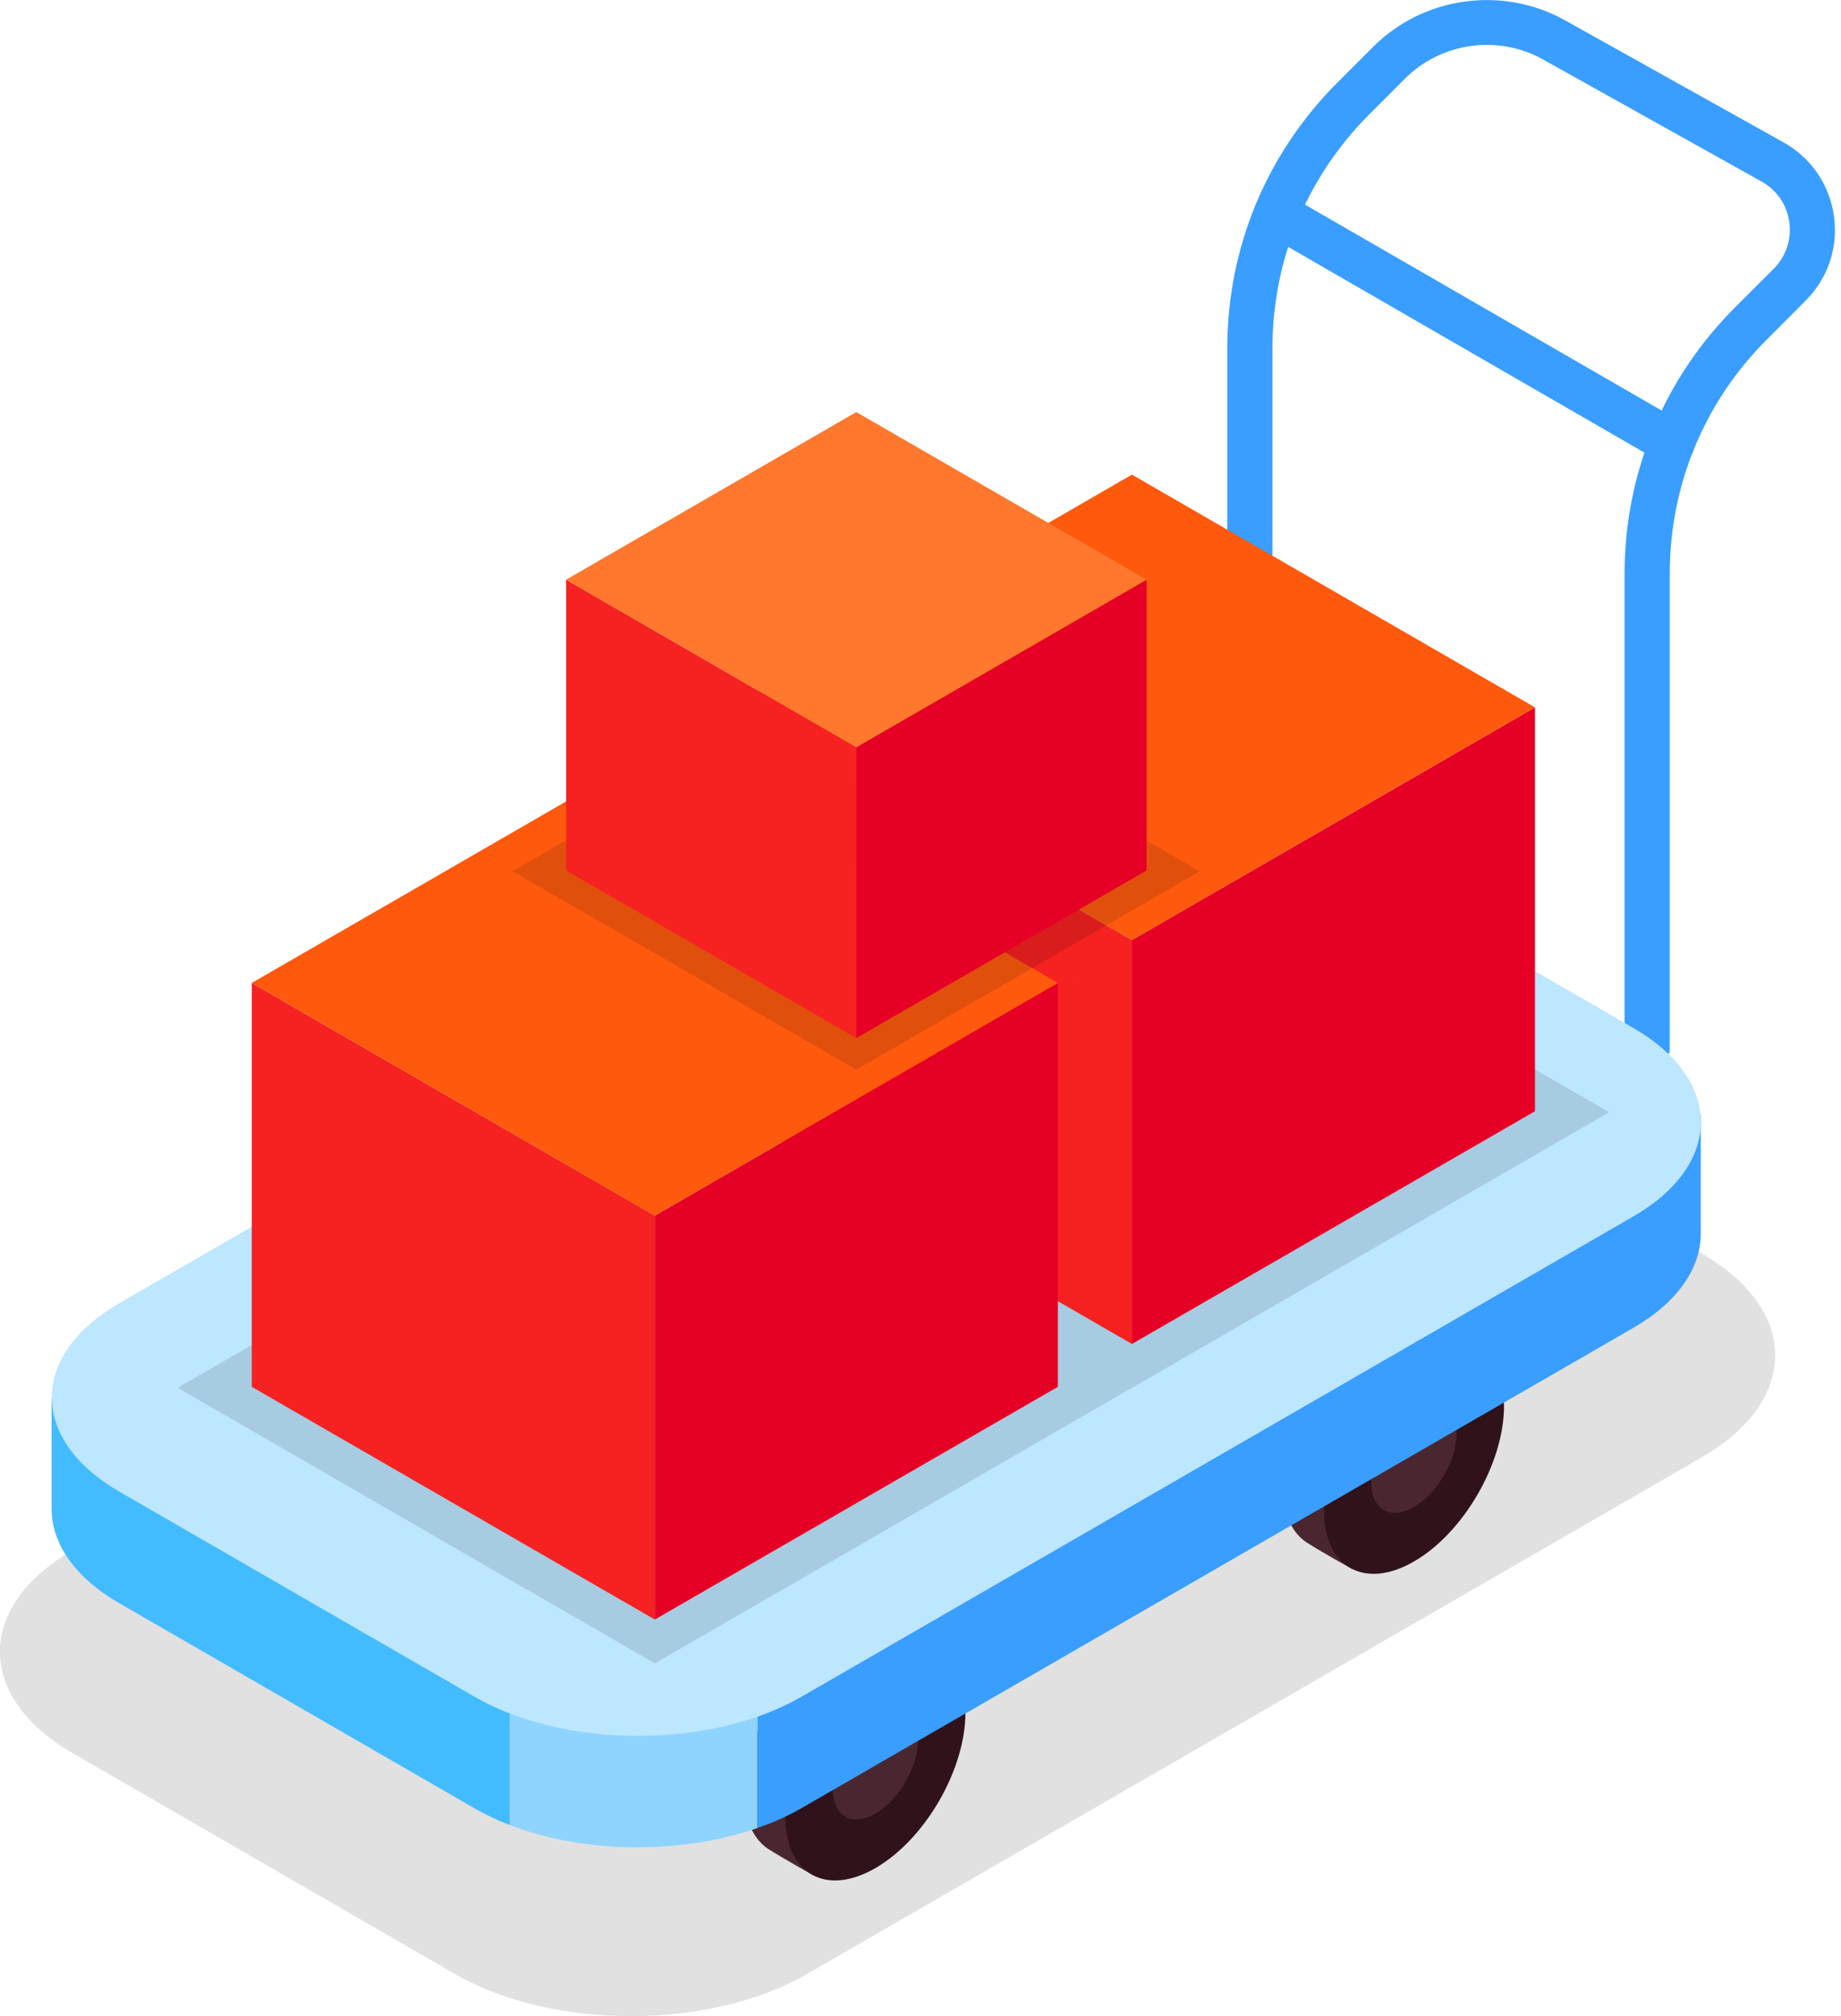 <svg width="137" height="150" viewBox="0 0 137 150" fill="none" xmlns="http://www.w3.org/2000/svg">
<g clip-path="url(#clip0_6739_16766)">
<path opacity="0.12" d="M126.68 108.4L60.041 146.873C52.812 151.04 41.106 151.04 33.878 146.873L5.417 130.437C-1.811 126.269 -1.811 119.502 5.417 115.335L72.057 76.862C79.285 72.694 90.991 72.694 98.22 76.862L126.68 93.289C133.909 97.457 133.909 104.224 126.68 108.392V108.4Z" fill="black"/>
<path fill-rule="evenodd" clip-rule="evenodd" d="M109.925 100.275L100.626 116.736C100.626 116.736 98.513 115.562 97.297 114.798C96.148 114.077 95.443 112.61 95.443 110.555C95.443 106.304 98.445 101.122 102.143 98.983C104.156 97.818 105.967 97.801 107.191 98.707C108.223 99.47 109.925 100.275 109.925 100.275Z" fill="#4A2730"/>
<path fill-rule="evenodd" clip-rule="evenodd" d="M111.922 104.601C111.922 108.853 108.92 114.035 105.222 116.173C101.524 118.312 98.522 116.593 98.522 112.341C98.522 108.09 101.524 102.907 105.222 100.769C108.92 98.631 111.922 100.35 111.922 104.601Z" fill="#30121B"/>
<path fill-rule="evenodd" clip-rule="evenodd" d="M108.39 106.639C108.39 108.651 106.973 111.108 105.221 112.115C103.468 113.129 102.051 112.316 102.051 110.303C102.051 108.291 103.468 105.834 105.221 104.828C106.973 103.813 108.39 104.626 108.39 106.639Z" fill="#4A2730"/>
<path fill-rule="evenodd" clip-rule="evenodd" d="M69.859 123.076L60.559 139.536C60.559 139.536 58.446 138.362 57.23 137.599C56.081 136.878 55.377 135.411 55.377 133.356C55.377 129.105 58.379 123.923 62.077 121.784C64.09 120.619 65.901 120.602 67.125 121.507C68.156 122.271 69.859 123.076 69.859 123.076Z" fill="#4A2730"/>
<path fill-rule="evenodd" clip-rule="evenodd" d="M71.845 127.412C71.845 131.663 68.843 136.846 65.145 138.984C61.447 141.122 58.445 139.403 58.445 135.152C58.445 130.9 61.447 125.718 65.145 123.58C68.843 121.441 71.845 123.16 71.845 127.412Z" fill="#30121B"/>
<path fill-rule="evenodd" clip-rule="evenodd" d="M68.316 129.449C68.316 131.462 66.899 133.919 65.146 134.925C63.394 135.94 61.977 135.126 61.977 133.114C61.977 131.101 63.394 128.644 65.146 127.638C66.899 126.623 68.316 127.437 68.316 129.449Z" fill="#4A2730"/>
<path d="M39.966 126.596C39.388 126.596 38.817 126.294 38.507 125.757C38.046 124.952 38.323 123.929 39.128 123.468L120.895 76.383V42.69C120.895 35.219 123.805 28.192 129.087 22.9L131.989 19.999C132.903 19.085 133.33 17.819 133.154 16.527C132.978 15.244 132.224 14.137 131.092 13.509L114.832 4.427C111.486 2.557 107.26 3.144 104.551 5.853L101.902 8.502C97.248 13.156 94.69 19.337 94.69 25.919V61.549L11.229 109.615C10.424 110.076 9.401 109.799 8.94 108.994C8.479 108.189 8.755 107.166 9.56 106.705L91.328 59.62V25.936C91.328 18.456 94.237 11.437 99.52 6.146L102.17 3.496C105.935 -0.269 111.805 -1.082 116.459 1.509L132.718 10.59C134.781 11.739 136.148 13.743 136.475 16.075C136.802 18.414 136.031 20.712 134.362 22.372L131.469 25.273C126.815 29.927 124.257 36.108 124.257 42.69V78.32L40.805 126.378C40.545 126.528 40.251 126.604 39.966 126.604V126.596Z" fill="#399EFF"/>
<path d="M3.84 104.031V112.258C3.84 114.798 5.518 117.339 8.872 119.276L35.311 134.538C36.133 135.007 37.014 135.427 37.944 135.787V98.17L3.832 104.04L3.84 104.031Z" fill="#43BCFF"/>
<path d="M56.359 94.999V136.004C57.517 135.602 58.615 135.115 59.621 134.537L121.532 98.798C124.886 96.861 126.563 94.32 126.563 91.779V82.924L56.359 94.999Z" fill="#399EFF"/>
<path d="M37.945 98.17V135.787C43.488 137.917 50.691 137.984 56.36 136.005V95L37.945 98.17Z" fill="#8FD4FF"/>
<path d="M121.54 90.505L59.629 126.244C52.921 130.118 42.037 130.118 35.328 126.244L8.889 110.982C2.18 107.108 2.18 100.827 8.889 96.953L70.799 61.214C77.507 57.34 88.392 57.34 95.1 61.214L121.54 76.476C128.248 80.35 128.248 86.631 121.54 90.505Z" fill="#BDE6FF"/>
<path d="M124.45 34.615C124.165 34.615 123.88 34.54 123.611 34.389L94.136 17.374C93.331 16.913 93.063 15.882 93.524 15.085C93.985 14.28 95.008 14.004 95.813 14.473L125.288 31.487C126.093 31.948 126.362 32.98 125.9 33.776C125.59 34.313 125.028 34.615 124.45 34.615Z" fill="#399EFF"/>
<path opacity="0.12" d="M119.745 82.75L84.233 103.253L48.728 82.75L84.233 62.256L119.745 82.75Z" fill="black"/>
<path d="M114.227 82.674L84.232 99.99V69.945L114.227 52.629V82.674Z" fill="#E60026"/>
<path d="M84.233 99.99L54.246 82.674V52.629L84.233 69.945V99.99Z" fill="#F62121"/>
<path d="M114.228 52.629L84.233 69.945L54.246 52.629L84.233 35.312L114.228 52.629Z" fill="#FF590E"/>
<path d="M115.436 52.578V52.654C115.436 52.654 115.436 52.603 115.428 52.578H115.436Z" fill="#F9BB58"/>
<path opacity="0.12" d="M84.233 103.251L48.729 123.753L13.225 103.251L48.729 82.748L84.233 103.251Z" fill="black"/>
<path d="M78.724 103.176L48.728 120.492V90.447L78.724 73.131V103.176Z" fill="#E60026"/>
<path d="M48.729 120.492L18.734 103.176V73.131L48.729 90.447V120.492Z" fill="#F62121"/>
<path d="M78.724 73.13L48.729 90.447L18.734 73.13L48.729 55.815L78.724 73.13Z" fill="#FF590E"/>
<path d="M79.922 73.08V73.156C79.922 73.156 79.922 73.105 79.914 73.08H79.922Z" fill="#F9BB58"/>
<path opacity="0.12" d="M89.289 64.822L63.722 79.58L38.154 64.822L63.722 50.055L89.289 64.822Z" fill="black"/>
<path d="M85.324 64.762L63.723 77.231V55.596L85.324 43.127V64.762Z" fill="#E60026"/>
<path d="M63.722 77.231L42.129 64.762V43.127L63.722 55.596V77.231Z" fill="#F62121"/>
<path d="M85.323 43.127L63.722 55.597L42.129 43.127L63.722 30.658L85.323 43.127Z" fill="#FF782D"/>
</g>
<defs>
<clipPath id="clip0_6739_16766">
<rect width="136.55" height="150" fill="white"/>
</clipPath>
</defs>
</svg>
